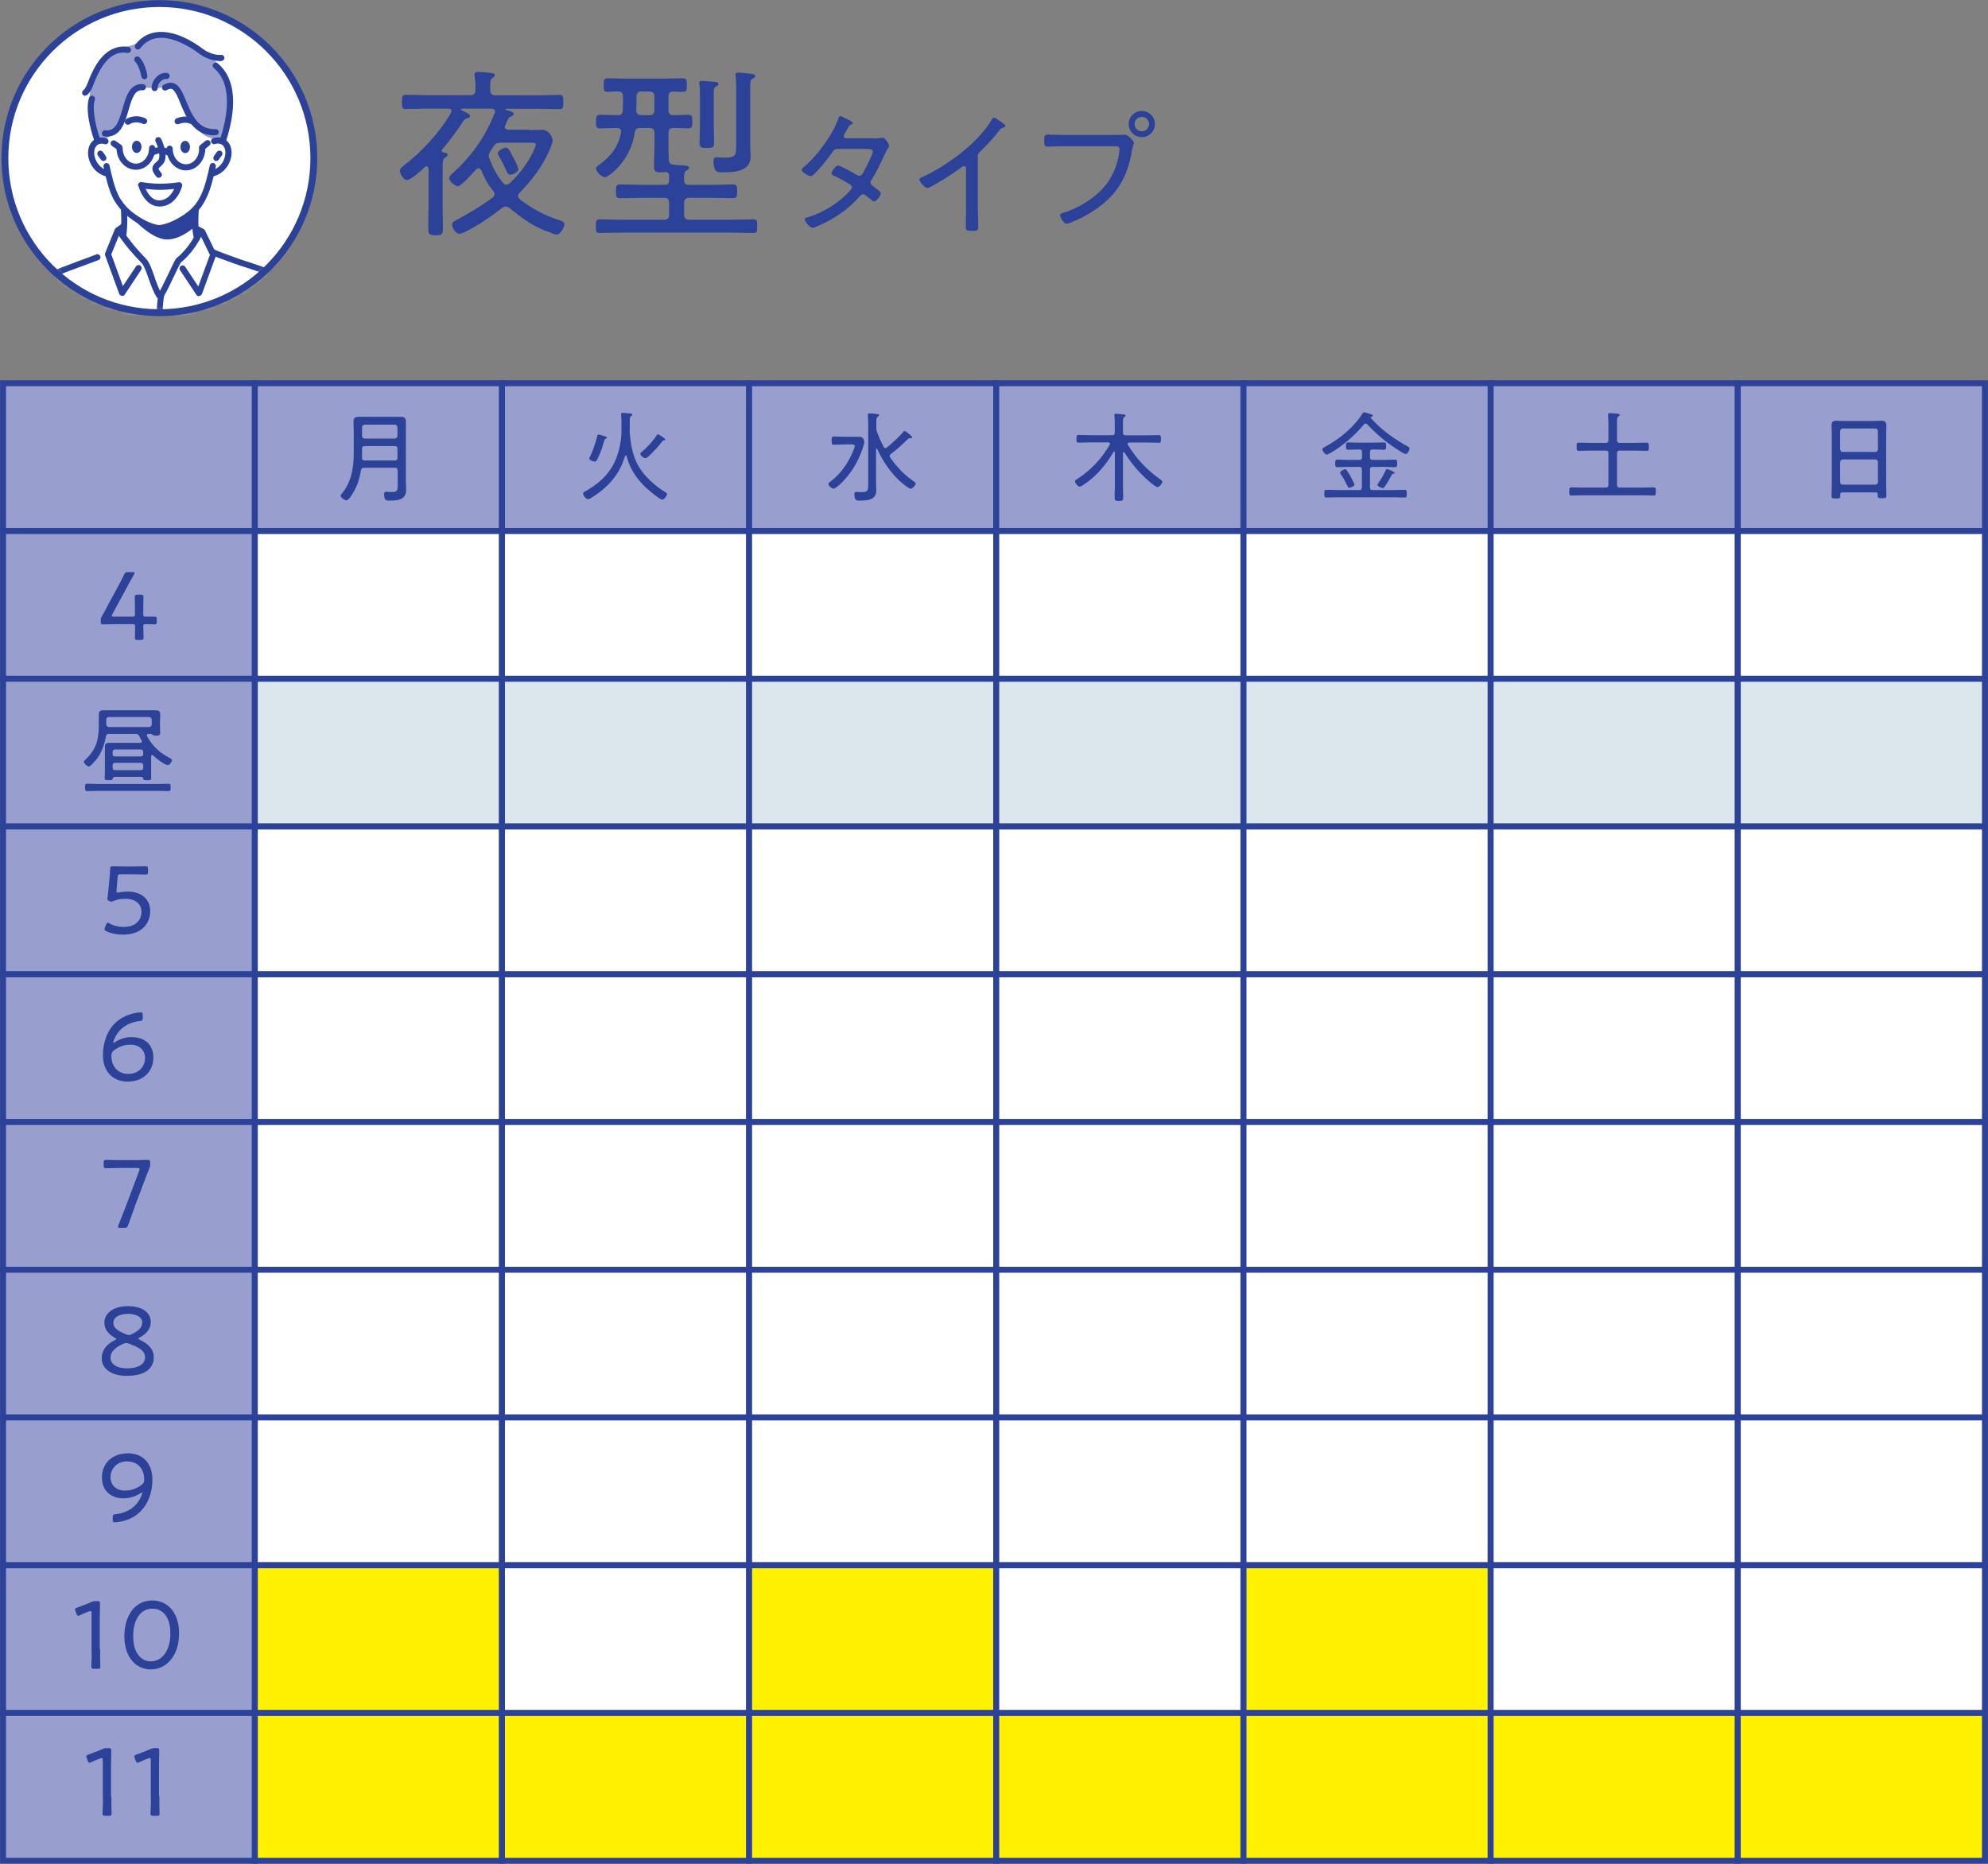 <svg width="368" height="345" viewBox="0 0 368 345" fill="none" xmlns="http://www.w3.org/2000/svg">
<rect x="0" y="0" width="368" height="345" fill="#808080" stroke="none"/>
<g clip-path="url(#clip0_13762_20119)">
<path d="M47.175 70.941H0.566V98.283H47.175V70.941Z" fill="#989FCF" stroke="#2C4198" stroke-width="1.095" stroke-miterlimit="10"/>
<path d="M92.923 70.941H47.175V98.283H92.923V70.941Z" fill="#989FCF" stroke="#2C4198" stroke-width="1.095" stroke-miterlimit="10"/>
<path d="M138.671 70.941H92.923V98.283H138.671V70.941Z" fill="#989FCF" stroke="#2C4198" stroke-width="1.095" stroke-miterlimit="10"/>
<path d="M184.419 70.941H138.671V98.283H184.419V70.941Z" fill="#989FCF" stroke="#2C4198" stroke-width="1.095" stroke-miterlimit="10"/>
<path d="M230.167 70.941H184.419V98.283H230.167V70.941Z" fill="#989FCF" stroke="#2C4198" stroke-width="1.095" stroke-miterlimit="10"/>
<path d="M47.175 98.306H0.566V125.649H47.175V98.306Z" fill="#989FCF" stroke="#2C4198" stroke-width="1.095" stroke-miterlimit="10"/>
<path d="M92.923 98.306H47.175V125.649H92.923V98.306Z" fill="white" stroke="#2C4198" stroke-width="1.095" stroke-miterlimit="10"/>
<path d="M138.671 98.306H92.923V125.649H138.671V98.306Z" fill="white" stroke="#2C4198" stroke-width="1.095" stroke-miterlimit="10"/>
<path d="M184.419 98.306H138.671V125.649H184.419V98.306Z" fill="white" stroke="#2C4198" stroke-width="1.095" stroke-miterlimit="10"/>
<path d="M230.167 98.306H184.419V125.649H230.167V98.306Z" fill="white" stroke="#2C4198" stroke-width="1.095" stroke-miterlimit="10"/>
<path d="M47.175 125.648H0.566V152.991H47.175V125.648Z" fill="#989FCF" stroke="#2C4198" stroke-width="1.095" stroke-miterlimit="10"/>
<path d="M92.923 125.648H47.175V152.991H92.923V125.648Z" fill="#DBE7ED" stroke="#2C4198" stroke-width="1.095" stroke-miterlimit="10"/>
<path d="M138.671 125.648H92.923V152.991H138.671V125.648Z" fill="#DBE7ED" stroke="#2C4198" stroke-width="1.095" stroke-miterlimit="10"/>
<path d="M184.419 125.648H138.671V152.991H184.419V125.648Z" fill="#DBE7ED" stroke="#2C4198" stroke-width="1.095" stroke-miterlimit="10"/>
<path d="M230.167 125.648H184.419V152.991H230.167V125.648Z" fill="#DBE7ED" stroke="#2C4198" stroke-width="1.095" stroke-miterlimit="10"/>
<path d="M47.175 152.991H0.566V180.333H47.175V152.991Z" fill="#989FCF" stroke="#2C4198" stroke-width="1.095" stroke-miterlimit="10"/>
<path d="M92.923 152.991H47.175V180.333H92.923V152.991Z" fill="white" stroke="#2C4198" stroke-width="1.095" stroke-miterlimit="10"/>
<path d="M138.671 152.991H92.923V180.333H138.671V152.991Z" fill="white" stroke="#2C4198" stroke-width="1.095" stroke-miterlimit="10"/>
<path d="M184.419 152.991H138.671V180.333H184.419V152.991Z" fill="white" stroke="#2C4198" stroke-width="1.095" stroke-miterlimit="10"/>
<path d="M230.167 152.991H184.419V180.333H230.167V152.991Z" fill="white" stroke="#2C4198" stroke-width="1.095" stroke-miterlimit="10"/>
<path d="M47.175 180.356H0.566V207.698H47.175V180.356Z" fill="#989FCF" stroke="#2C4198" stroke-width="1.095" stroke-miterlimit="10"/>
<path d="M92.923 180.356H47.175V207.698H92.923V180.356Z" fill="white" stroke="#2C4198" stroke-width="1.095" stroke-miterlimit="10"/>
<path d="M138.671 180.356H92.923V207.698H138.671V180.356Z" fill="white" stroke="#2C4198" stroke-width="1.095" stroke-miterlimit="10"/>
<path d="M184.419 180.356H138.671V207.698H184.419V180.356Z" fill="white" stroke="#2C4198" stroke-width="1.095" stroke-miterlimit="10"/>
<path d="M230.167 180.356H184.419V207.698H230.167V180.356Z" fill="white" stroke="#2C4198" stroke-width="1.095" stroke-miterlimit="10"/>
<path d="M47.175 207.699H0.566V235.041H47.175V207.699Z" fill="#989FCF" stroke="#2C4198" stroke-width="1.095" stroke-miterlimit="10"/>
<path d="M92.923 207.699H47.175V235.041H92.923V207.699Z" fill="white" stroke="#2C4198" stroke-width="1.095" stroke-miterlimit="10"/>
<path d="M138.671 207.699H92.923V235.041H138.671V207.699Z" fill="white" stroke="#2C4198" stroke-width="1.095" stroke-miterlimit="10"/>
<path d="M184.419 207.699H138.671V235.041H184.419V207.699Z" fill="white" stroke="#2C4198" stroke-width="1.095" stroke-miterlimit="10"/>
<path d="M230.167 207.699H184.419V235.041H230.167V207.699Z" fill="white" stroke="#2C4198" stroke-width="1.095" stroke-miterlimit="10"/>
<path d="M47.175 235.041H0.566V262.383H47.175V235.041Z" fill="#989FCF" stroke="#2C4198" stroke-width="1.095" stroke-miterlimit="10"/>
<path d="M92.923 235.041H47.175V262.383H92.923V235.041Z" fill="white" stroke="#2C4198" stroke-width="1.095" stroke-miterlimit="10"/>
<path d="M138.671 235.041H92.923V262.383H138.671V235.041Z" fill="white" stroke="#2C4198" stroke-width="1.095" stroke-miterlimit="10"/>
<path d="M184.419 235.041H138.671V262.383H184.419V235.041Z" fill="white" stroke="#2C4198" stroke-width="1.095" stroke-miterlimit="10"/>
<path d="M230.167 235.041H184.419V262.383H230.167V235.041Z" fill="white" stroke="#2C4198" stroke-width="1.095" stroke-miterlimit="10"/>
<path d="M47.175 262.383H0.566V289.726H47.175V262.383Z" fill="#989FCF" stroke="#2C4198" stroke-width="1.095" stroke-miterlimit="10"/>
<path d="M92.923 262.383H47.175V289.726H92.923V262.383Z" fill="white" stroke="#2C4198" stroke-width="1.095" stroke-miterlimit="10"/>
<path d="M138.671 262.383H92.923V289.726H138.671V262.383Z" fill="white" stroke="#2C4198" stroke-width="1.095" stroke-miterlimit="10"/>
<path d="M184.419 262.383H138.671V289.726H184.419V262.383Z" fill="white" stroke="#2C4198" stroke-width="1.095" stroke-miterlimit="10"/>
<path d="M230.167 262.383H184.419V289.726H230.167V262.383Z" fill="white" stroke="#2C4198" stroke-width="1.095" stroke-miterlimit="10"/>
<path d="M275.938 70.941H230.19V98.283H275.938V70.941Z" fill="#989FCF" stroke="#2C4198" stroke-width="1.095" stroke-miterlimit="10"/>
<path d="M321.685 70.941H275.938V98.283H321.685V70.941Z" fill="#989FCF" stroke="#2C4198" stroke-width="1.095" stroke-miterlimit="10"/>
<path d="M367.433 70.941H321.685V98.283H367.433V70.941Z" fill="#989FCF" stroke="#2C4198" stroke-width="1.095" stroke-miterlimit="10"/>
<path d="M275.938 98.306H230.19V125.649H275.938V98.306Z" fill="white" stroke="#2C4198" stroke-width="1.095" stroke-miterlimit="10"/>
<path d="M321.685 98.306H275.938V125.649H321.685V98.306Z" fill="white" stroke="#2C4198" stroke-width="1.095" stroke-miterlimit="10"/>
<path d="M367.433 98.306H321.685V125.649H367.433V98.306Z" fill="white" stroke="#2C4198" stroke-width="1.095" stroke-miterlimit="10"/>
<path d="M275.938 125.648H230.19V152.991H275.938V125.648Z" fill="#DBE7ED" stroke="#2C4198" stroke-width="1.095" stroke-miterlimit="10"/>
<path d="M321.685 125.648H275.938V152.991H321.685V125.648Z" fill="#DBE7ED" stroke="#2C4198" stroke-width="1.095" stroke-miterlimit="10"/>
<path d="M367.433 125.648H321.685V152.991H367.433V125.648Z" fill="#DBE7ED" stroke="#2C4198" stroke-width="1.095" stroke-miterlimit="10"/>
<path d="M275.938 152.991H230.19V180.333H275.938V152.991Z" fill="white" stroke="#2C4198" stroke-width="1.095" stroke-miterlimit="10"/>
<path d="M321.685 152.991H275.938V180.333H321.685V152.991Z" fill="white" stroke="#2C4198" stroke-width="1.095" stroke-miterlimit="10"/>
<path d="M367.433 152.991H321.685V180.333H367.433V152.991Z" fill="white" stroke="#2C4198" stroke-width="1.095" stroke-miterlimit="10"/>
<path d="M275.938 180.356H230.19V207.698H275.938V180.356Z" fill="white" stroke="#2C4198" stroke-width="1.095" stroke-miterlimit="10"/>
<path d="M321.685 180.356H275.938V207.698H321.685V180.356Z" fill="white" stroke="#2C4198" stroke-width="1.095" stroke-miterlimit="10"/>
<path d="M367.433 180.356H321.685V207.698H367.433V180.356Z" fill="white" stroke="#2C4198" stroke-width="1.095" stroke-miterlimit="10"/>
<path d="M275.938 207.699H230.19V235.041H275.938V207.699Z" fill="white" stroke="#2C4198" stroke-width="1.095" stroke-miterlimit="10"/>
<path d="M321.685 207.699H275.938V235.041H321.685V207.699Z" fill="white" stroke="#2C4198" stroke-width="1.095" stroke-miterlimit="10"/>
<path d="M367.433 207.699H321.685V235.041H367.433V207.699Z" fill="white" stroke="#2C4198" stroke-width="1.095" stroke-miterlimit="10"/>
<path d="M275.938 235.041H230.19V262.383H275.938V235.041Z" fill="white" stroke="#2C4198" stroke-width="1.095" stroke-miterlimit="10"/>
<path d="M321.685 235.041H275.938V262.383H321.685V235.041Z" fill="white" stroke="#2C4198" stroke-width="1.095" stroke-miterlimit="10"/>
<path d="M367.433 235.041H321.685V262.383H367.433V235.041Z" fill="white" stroke="#2C4198" stroke-width="1.095" stroke-miterlimit="10"/>
<path d="M275.938 262.383H230.19V289.726H275.938V262.383Z" fill="white" stroke="#2C4198" stroke-width="1.095" stroke-miterlimit="10"/>
<path d="M321.685 262.383H275.938V289.726H321.685V262.383Z" fill="white" stroke="#2C4198" stroke-width="1.095" stroke-miterlimit="10"/>
<path d="M367.433 262.383H321.685V289.726H367.433V262.383Z" fill="white" stroke="#2C4198" stroke-width="1.095" stroke-miterlimit="10"/>
<path d="M47.175 289.749H0.566V317.091H47.175V289.749Z" fill="#989FCF" stroke="#2C4198" stroke-width="1.095" stroke-miterlimit="10"/>
<path d="M92.923 289.749H47.175V317.091H92.923V289.749Z" fill="#FFF100" stroke="#2C4198" stroke-width="1.095" stroke-miterlimit="10"/>
<path d="M138.671 289.749H92.923V317.091H138.671V289.749Z" fill="white" stroke="#2C4198" stroke-width="1.095" stroke-miterlimit="10"/>
<path d="M184.419 289.749H138.671V317.091H184.419V289.749Z" fill="#FFF100" stroke="#2C4198" stroke-width="1.095" stroke-miterlimit="10"/>
<path d="M230.167 289.749H184.419V317.091H230.167V289.749Z" fill="white" stroke="#2C4198" stroke-width="1.095" stroke-miterlimit="10"/>
<path d="M275.938 289.749H230.19V317.091H275.938V289.749Z" fill="#FFF100" stroke="#2C4198" stroke-width="1.095" stroke-miterlimit="10"/>
<path d="M321.685 289.749H275.938V317.091H321.685V289.749Z" fill="white" stroke="#2C4198" stroke-width="1.095" stroke-miterlimit="10"/>
<path d="M367.433 289.749H321.685V317.091H367.433V289.749Z" fill="white" stroke="#2C4198" stroke-width="1.095" stroke-miterlimit="10"/>
<path d="M47.175 317.091H0.566V344.434H47.175V317.091Z" fill="#989FCF" stroke="#2C4198" stroke-width="1.095" stroke-miterlimit="10"/>
<path d="M92.923 317.091H47.175V344.434H92.923V317.091Z" fill="#FFF100" stroke="#2C4198" stroke-width="1.095" stroke-miterlimit="10"/>
<path d="M138.671 317.091H92.923V344.434H138.671V317.091Z" fill="#FFF100" stroke="#2C4198" stroke-width="1.095" stroke-miterlimit="10"/>
<path d="M184.419 317.091H138.671V344.434H184.419V317.091Z" fill="#FFF100" stroke="#2C4198" stroke-width="1.095" stroke-miterlimit="10"/>
<path d="M230.167 317.091H184.419V344.434H230.167V317.091Z" fill="#FFF100" stroke="#2C4198" stroke-width="1.095" stroke-miterlimit="10"/>
<path d="M275.938 317.091H230.19V344.434H275.938V317.091Z" fill="#FFF100" stroke="#2C4198" stroke-width="1.095" stroke-miterlimit="10"/>
<path d="M321.685 317.091H275.938V344.434H321.685V317.091Z" fill="#FFF100" stroke="#2C4198" stroke-width="1.095" stroke-miterlimit="10"/>
<path d="M367.433 317.091H321.685V344.434H367.433V317.091Z" fill="#FFF100" stroke="#2C4198" stroke-width="1.095" stroke-miterlimit="10"/>
<path d="M26.533 116.035C26.533 116.851 26.578 117.781 26.578 118.008C26.578 118.393 26.465 118.461 26.035 118.461H25.514C25.083 118.461 24.97 118.393 24.97 118.008C24.97 117.781 25.015 116.851 25.015 116.035C25.015 115.627 24.947 115.536 24.517 115.536H21.616C20.665 115.536 19.328 115.582 19.101 115.582C18.716 115.582 18.648 115.468 18.648 115.038V114.924C18.648 114.471 18.693 114.335 18.942 113.927C19.328 113.269 19.69 112.589 20.03 111.909L21.775 108.69C22.183 107.964 22.568 107.193 22.953 106.4C23.157 105.969 23.27 105.901 23.746 105.901H24.517C24.811 105.901 24.924 105.946 24.924 106.06C24.924 106.128 24.879 106.218 24.788 106.377C24.245 107.307 23.791 108.145 23.338 109.007L20.8 113.677C20.733 113.813 20.687 113.904 20.687 113.995C20.687 114.131 20.823 114.153 21.095 114.153H24.494C24.902 114.153 24.992 114.085 24.992 113.655C24.992 112.34 24.947 110.775 24.947 110.526C24.947 110.141 25.06 110.073 25.491 110.073H26.012C26.442 110.073 26.556 110.141 26.556 110.526C26.556 110.753 26.511 112.317 26.511 113.655C26.511 114.063 26.578 114.153 27.009 114.153C27.598 114.153 28.323 114.153 28.573 114.153C28.958 114.153 29.026 114.267 29.026 114.698V115.038C29.026 115.468 28.958 115.582 28.573 115.582C28.346 115.582 27.598 115.536 27.009 115.536C26.601 115.536 26.511 115.605 26.511 116.035H26.533Z" fill="#2C4198"/>
<path d="M27.485 135.851C27.326 135.851 27.167 135.919 27.167 136.123C27.167 136.168 27.167 136.236 27.213 136.282C28.255 138.095 29.433 139.274 31.314 140.249C31.45 140.317 31.835 140.499 31.835 140.68C31.835 140.997 31.382 141.632 31.065 141.632C30.929 141.632 30.725 141.541 30.589 141.473C29.728 141.02 29.025 140.476 28.323 139.818C28.278 139.773 28.232 139.75 28.164 139.75C28.028 139.75 27.983 139.864 27.983 139.977V142.902C27.983 143.287 27.983 143.65 27.983 144.035C27.983 144.421 27.802 144.421 27.281 144.421C26.692 144.421 26.578 144.421 26.51 144.149C26.465 143.922 26.374 143.809 26.148 143.809H21.231C20.982 143.809 20.913 143.945 20.846 144.171C20.8 144.375 20.71 144.421 20.12 144.421C19.531 144.421 19.373 144.375 19.373 144.013C19.373 143.718 19.418 143.219 19.418 142.902V139.252C19.418 138.912 19.418 138.571 19.418 138.209C19.418 137.665 19.667 137.506 20.188 137.506C20.596 137.506 20.982 137.506 21.367 137.506H25.966C26.125 137.506 26.261 137.438 26.261 137.256C26.261 137.188 26.261 137.143 26.216 137.098C26.057 136.803 25.921 136.554 25.785 136.259C25.604 135.941 25.468 135.851 25.105 135.851H20.166C19.803 135.851 19.667 135.987 19.599 136.327C19.35 137.846 18.716 139.546 17.741 140.703C17.537 140.929 16.744 141.882 16.472 141.882C16.133 141.882 15.521 141.292 15.521 140.997C15.521 140.861 15.747 140.68 15.906 140.521C17.719 138.821 18.285 136.939 18.285 134.513V133.652C18.285 133.198 18.285 132.745 18.285 132.291C18.285 131.588 18.625 131.475 19.259 131.475C19.713 131.475 20.188 131.475 20.664 131.475H27.258C27.734 131.475 28.187 131.475 28.663 131.475C29.275 131.475 29.66 131.566 29.66 132.291C29.66 132.722 29.614 133.175 29.614 133.606V134.422C29.614 134.831 29.66 135.216 29.66 135.601C29.66 136.123 29.388 136.168 28.889 136.168C28.663 136.168 28.482 136.168 28.278 136.032C28.21 135.964 28.074 135.873 27.96 135.851H27.552H27.485ZM18.285 146.393C17.56 146.393 16.858 146.439 16.133 146.439C15.77 146.439 15.747 146.257 15.747 145.758C15.747 145.26 15.747 145.078 16.133 145.078C16.858 145.078 17.56 145.124 18.285 145.124H29.048C29.773 145.124 30.476 145.078 31.201 145.078C31.586 145.078 31.586 145.282 31.586 145.758C31.586 146.235 31.586 146.439 31.201 146.439C30.476 146.439 29.773 146.393 29.048 146.393H18.285ZM28.096 133.221C28.051 132.903 27.915 132.767 27.598 132.722H20.166C19.849 132.722 19.69 132.881 19.667 133.221V134.082C19.713 134.4 19.849 134.536 20.166 134.581H27.598C27.915 134.536 28.051 134.4 28.096 134.082V133.221ZM26.08 140.022C26.352 140.022 26.51 139.841 26.51 139.592V139.184C26.51 138.912 26.352 138.73 26.08 138.73H21.276C21.004 138.73 20.846 138.912 20.846 139.184V139.592C20.846 139.841 21.004 140.022 21.276 140.022H26.08ZM21.276 141.201C21.004 141.201 20.846 141.383 20.846 141.655V142.131C20.846 142.38 21.004 142.562 21.276 142.562H26.08C26.352 142.562 26.51 142.38 26.51 142.131V141.655C26.51 141.383 26.352 141.201 26.08 141.201H21.276Z" fill="#2C4198"/>
<path d="M23.61 165.03C25.921 165.03 27.802 166.231 27.802 168.657C27.802 170.698 26.488 173.01 22.726 173.01C21.639 173.01 20.551 172.783 19.735 172.398C19.463 172.262 19.35 172.171 19.35 171.99C19.35 171.899 19.35 171.786 19.441 171.627L19.622 171.196C19.735 170.924 19.803 170.788 19.939 170.788C19.985 170.788 20.098 170.834 20.302 170.947C20.982 171.355 21.91 171.582 22.84 171.582C25.219 171.582 26.193 170.221 26.193 168.77C26.193 167.319 25.037 166.367 23.202 166.367C22.386 166.367 21.639 166.503 21.049 166.775C20.868 166.843 20.778 166.889 20.642 166.889C20.551 166.889 20.438 166.889 20.256 166.798C19.962 166.685 19.894 166.639 19.894 166.458C19.894 166.39 19.894 166.322 19.894 166.231C19.962 165.664 20.03 165.143 20.075 164.599L20.279 162.468C20.324 161.787 20.347 161.402 20.392 160.881C20.392 160.45 20.483 160.336 20.868 160.336C21.095 160.336 22.477 160.382 23.361 160.382H24.312C25.196 160.382 26.692 160.336 26.941 160.336C27.326 160.336 27.394 160.45 27.394 160.881V161.357C27.394 161.765 27.326 161.878 26.986 161.878C26.623 161.878 25.196 161.833 24.312 161.833H22.364C21.888 161.833 21.82 161.901 21.775 162.377L21.571 164.78V164.939C21.571 165.166 21.616 165.234 21.775 165.234C21.843 165.234 21.933 165.234 22.047 165.188C22.5 165.098 23.044 165.052 23.61 165.052V165.03Z" fill="#2C4198"/>
<path d="M24.448 191.986C26.533 191.986 28.391 193.143 28.391 195.773C28.391 198.403 26.397 200.216 23.655 200.216C20.914 200.216 19.056 198.357 19.056 195.342C19.056 193.007 19.826 190.694 21.526 189.175C22.84 187.974 24.879 187.407 26.035 187.407C26.352 187.407 26.42 187.52 26.42 187.906V188.382C26.42 188.88 26.352 188.948 25.853 188.994C24.018 189.22 22.568 190.037 21.661 191.397C21.344 191.873 20.959 192.689 20.959 192.961C20.959 193.007 20.959 193.052 21.004 193.052C21.05 193.052 21.14 193.007 21.276 192.916C22.137 192.327 23.293 191.964 24.448 191.964V191.986ZM21.072 194.435C20.71 194.73 20.619 195.002 20.619 195.478C20.619 197.518 21.933 198.788 23.746 198.788C25.695 198.788 26.85 197.405 26.85 195.863C26.85 194.435 25.853 193.369 24.109 193.369C23.066 193.369 21.911 193.755 21.095 194.435H21.072Z" fill="#2C4198"/>
<path d="M24.947 223.41C24.539 224.498 24.154 225.541 23.724 226.765C23.565 227.219 23.474 227.287 22.976 227.287H22.273C21.956 227.287 21.843 227.241 21.843 227.083C21.843 227.015 21.888 226.924 21.934 226.765C22.432 225.518 22.84 224.476 23.248 223.41L25.763 216.722C25.808 216.586 25.831 216.495 25.831 216.404C25.831 216.246 25.695 216.2 25.423 216.2H22.296C21.412 216.2 19.962 216.246 19.6 216.246C19.282 216.246 19.192 216.132 19.192 215.724V215.248C19.192 214.817 19.26 214.704 19.645 214.704C19.872 214.704 21.412 214.749 22.296 214.749H24.721C25.604 214.749 27.122 214.704 27.349 214.704C27.734 214.704 27.802 214.817 27.802 215.248V215.407C27.802 215.815 27.757 216.042 27.576 216.427C27.258 217.198 26.964 218.014 26.669 218.785L24.924 223.387L24.947 223.41Z" fill="#2C4198"/>
<path d="M25.604 247.782C25.604 247.782 25.694 247.918 25.876 248.009C27.303 248.689 28.459 249.596 28.459 251.251C28.459 253.178 27.031 254.675 23.474 254.675C20.732 254.675 18.829 253.473 18.829 251.41C18.829 249.936 19.735 248.802 21.253 248.077C21.435 247.986 21.525 247.918 21.525 247.85C21.525 247.782 21.457 247.714 21.253 247.624C20.166 247.011 19.327 246.173 19.327 244.812C19.327 243.157 20.868 241.774 23.723 241.774C26.374 241.774 27.915 243.021 27.915 244.676C27.915 245.968 27.099 246.921 25.853 247.578C25.672 247.669 25.581 247.737 25.581 247.805L25.604 247.782ZM23.361 248.598C23.225 248.598 23.043 248.644 22.862 248.734C21.457 249.324 20.46 250.14 20.46 251.319C20.46 252.611 21.774 253.292 23.542 253.292C25.536 253.292 26.85 252.543 26.85 251.251C26.85 249.959 25.627 249.392 23.859 248.712C23.655 248.644 23.519 248.598 23.361 248.598ZM23.701 243.203C22.114 243.203 20.981 243.837 20.981 244.835C20.981 245.9 22.024 246.467 23.338 246.989C23.542 247.057 23.678 247.125 23.836 247.125C23.995 247.125 24.154 247.079 24.335 246.989C25.513 246.445 26.329 245.787 26.329 244.79C26.329 243.792 25.241 243.203 23.701 243.203Z" fill="#2C4198"/>
<path d="M23.61 269.003C26.42 269.003 28.21 270.863 28.21 273.855C28.21 276.599 27.167 279.274 24.765 280.748C23.678 281.428 22.092 281.79 21.253 281.79C20.936 281.79 20.868 281.677 20.868 281.292V280.906C20.868 280.407 20.936 280.339 21.435 280.294C23.157 280.09 24.562 279.342 25.468 278.14C25.898 277.573 26.329 276.644 26.329 276.349C26.329 276.304 26.329 276.258 26.284 276.258C26.238 276.258 26.148 276.304 26.012 276.394C25.151 276.984 23.995 277.347 22.84 277.347C20.755 277.347 18.874 276.168 18.874 273.47C18.874 270.772 20.891 269.026 23.61 269.026V269.003ZM23.587 270.5C21.616 270.5 20.46 271.883 20.46 273.447C20.46 274.875 21.457 275.918 23.179 275.918C24.222 275.918 25.355 275.533 26.193 274.875C26.646 274.513 26.692 274.263 26.692 273.833C26.692 271.792 25.4 270.522 23.587 270.522V270.5Z" fill="#2C4198"/>
<path d="M18.534 305.279C18.534 305.8 18.534 306.526 18.534 307.138C18.534 307.727 18.58 308.339 18.58 308.453C18.58 308.838 18.466 308.906 18.036 308.906H17.447C17.016 308.906 16.903 308.838 16.903 308.453C16.903 308.317 16.903 307.795 16.948 307.161C16.994 306.526 16.948 305.8 16.948 305.279V298.659C16.948 298.341 16.903 298.228 16.744 298.228C16.676 298.228 16.563 298.228 16.427 298.296C15.838 298.523 15.294 298.749 14.841 298.976C14.682 299.044 14.569 299.089 14.479 299.089C14.32 299.089 14.252 298.953 14.139 298.681L13.98 298.25C13.935 298.114 13.889 298.001 13.889 297.91C13.889 297.752 14.025 297.661 14.297 297.57C15.068 297.298 16.065 296.913 16.79 296.595C17.198 296.414 17.379 296.369 17.832 296.369H17.968C18.444 296.369 18.512 296.459 18.512 296.935C18.512 297.548 18.466 299.203 18.466 299.996V305.301L18.534 305.279Z" fill="#2C4198"/>
<path d="M33.149 302.331C33.149 306.548 30.77 309.019 27.938 309.019C25.241 309.019 23.021 306.866 23.021 302.83C23.021 299.203 24.879 296.255 28.21 296.255C30.861 296.255 33.149 298.296 33.149 302.354V302.331ZM24.652 302.853C24.652 305.891 26.035 307.523 27.938 307.523C29.977 307.523 31.541 305.551 31.541 302.377C31.541 299.202 30.068 297.774 28.21 297.774C25.808 297.774 24.652 300.109 24.652 302.853Z" fill="#2C4198"/>
<path d="M20.619 332.485C20.619 333.006 20.619 333.732 20.619 334.344C20.619 334.934 20.664 335.546 20.664 335.659C20.664 336.045 20.551 336.113 20.12 336.113H19.531C19.101 336.113 18.988 336.045 18.988 335.659C18.988 335.523 18.988 335.002 19.033 334.367C19.078 333.732 19.033 333.006 19.033 332.485V325.865C19.033 325.547 18.988 325.434 18.829 325.434C18.761 325.434 18.648 325.434 18.512 325.502C17.922 325.729 17.379 325.955 16.925 326.182C16.767 326.25 16.654 326.296 16.563 326.296C16.404 326.296 16.336 326.16 16.223 325.888L16.064 325.457C16.019 325.321 15.974 325.207 15.974 325.117C15.974 324.958 16.11 324.867 16.382 324.777C17.152 324.505 18.149 324.119 18.874 323.802C19.282 323.62 19.463 323.575 19.916 323.575H20.052C20.528 323.575 20.596 323.666 20.596 324.142C20.596 324.754 20.551 326.409 20.551 327.202V332.508L20.619 332.485Z" fill="#2C4198"/>
<path d="M29.502 332.485C29.502 333.006 29.502 333.732 29.502 334.344C29.502 334.934 29.547 335.546 29.547 335.659C29.547 336.045 29.433 336.113 29.003 336.113H28.414C27.983 336.113 27.87 336.045 27.87 335.659C27.87 335.523 27.87 335.002 27.915 334.367C27.961 333.732 27.915 333.006 27.915 332.485V325.865C27.915 325.547 27.87 325.434 27.711 325.434C27.643 325.434 27.53 325.434 27.394 325.502C26.805 325.729 26.261 325.955 25.808 326.182C25.649 326.25 25.536 326.296 25.446 326.296C25.287 326.296 25.219 326.16 25.106 325.888L24.947 325.457C24.902 325.321 24.856 325.207 24.856 325.117C24.856 324.958 24.992 324.867 25.264 324.777C26.035 324.505 27.032 324.119 27.757 323.802C28.165 323.62 28.346 323.575 28.799 323.575H28.935C29.411 323.575 29.479 323.666 29.479 324.142C29.479 324.754 29.433 326.409 29.433 327.202V332.508L29.502 332.485Z" fill="#2C4198"/>
<path d="M73.595 87.083C73.595 86.721 73.459 86.585 73.097 86.585H67.387C67.047 86.585 66.888 86.698 66.82 87.061C66.549 88.648 66.118 90.053 65.234 91.436C65.03 91.754 64.509 92.615 64.101 92.615C63.784 92.615 63.059 92.094 63.059 91.754C63.059 91.618 63.127 91.55 63.218 91.436C65.053 89.328 65.484 86.517 65.484 83.819V79.692C65.484 79.148 65.438 78.604 65.438 78.06C65.438 77.312 65.755 77.153 66.481 77.153C66.979 77.153 67.478 77.153 67.976 77.153H72.598C73.097 77.153 73.595 77.153 74.094 77.153C74.774 77.153 75.136 77.289 75.136 78.06C75.136 78.604 75.136 79.148 75.136 79.692V89.147C75.136 89.577 75.181 90.031 75.181 90.462C75.181 91.119 75.136 91.686 74.592 92.139C73.935 92.661 72.87 92.661 72.077 92.661C71.466 92.661 71.103 92.615 71.103 91.436C71.103 91.164 71.216 91.028 71.488 91.028C71.805 91.028 72.168 91.074 72.485 91.074C73.55 91.074 73.618 90.824 73.618 89.759V87.061L73.595 87.083ZM67.5 85.224H73.074C73.437 85.224 73.573 85.088 73.573 84.725V83.07C73.573 82.708 73.437 82.572 73.074 82.572H67.523C67.16 82.572 67.024 82.708 67.024 83.07V83.819C67.024 84.136 67.024 84.431 67.024 84.771C67.024 85.088 67.16 85.247 67.523 85.247L67.5 85.224ZM73.074 81.189C73.391 81.143 73.55 80.985 73.573 80.69V79.103C73.527 78.785 73.369 78.627 73.074 78.604H67.523C67.206 78.649 67.024 78.808 67.024 79.103V80.69C67.024 81.007 67.206 81.166 67.523 81.189H73.074Z" fill="#2C4198"/>
<path d="M116.556 79.624C116.556 79.76 116.556 79.896 116.556 80.032C116.782 82.322 117.077 84.43 118.278 86.426C119.343 88.217 121.36 90.031 123.15 91.096C123.285 91.187 123.467 91.277 123.467 91.481C123.467 91.754 122.946 92.479 122.606 92.479C122.085 92.479 119.864 90.552 119.388 90.099C117.734 88.511 116.556 86.607 115.967 84.385C115.967 84.34 115.921 84.272 115.853 84.272C115.785 84.272 115.74 84.317 115.717 84.385C114.902 87.151 113.361 89.26 111.095 91.028C110.755 91.277 109.237 92.411 108.875 92.411C108.489 92.411 107.946 91.731 107.946 91.368C107.946 91.141 108.104 91.073 108.444 90.892C110.483 89.713 112.228 88.307 113.406 86.244C114.449 84.408 115.038 81.914 115.038 79.828V78.536C115.038 77.946 115.038 77.311 114.97 76.881C114.97 76.835 114.97 76.745 114.97 76.677C114.97 76.473 115.106 76.427 115.287 76.427C115.514 76.427 116.443 76.495 116.714 76.541C116.85 76.541 117.032 76.586 117.032 76.767C117.032 76.903 116.941 76.926 116.805 77.039C116.579 77.175 116.579 77.516 116.579 78.218V79.601L116.556 79.624ZM112.16 81.188C111.979 81.234 111.933 81.302 111.752 81.891C111.458 82.934 111.072 84.068 110.529 85.088C110.438 85.269 110.302 85.451 110.075 85.451C109.826 85.451 109.078 85.179 109.078 84.861C109.078 84.748 109.124 84.635 109.214 84.544C109.713 83.569 110.279 81.846 110.551 80.758C110.597 80.576 110.597 80.44 110.823 80.44C110.982 80.44 111.571 80.644 111.775 80.69C112.024 80.78 112.341 80.848 112.341 81.007C112.341 81.098 112.251 81.166 112.16 81.188ZM122.946 81.506C122.787 81.506 122.719 81.506 122.583 81.71C121.858 82.662 120.906 83.705 120 84.521C119.864 84.657 119.66 84.816 119.456 84.816C119.162 84.816 118.527 84.317 118.527 84C118.527 83.841 118.663 83.728 118.799 83.637C119.66 82.957 120.929 81.574 121.518 80.644C121.586 80.531 121.654 80.395 121.813 80.395C121.971 80.395 123.15 81.166 123.15 81.347C123.15 81.483 123.036 81.528 122.923 81.528L122.946 81.506Z" fill="#2C4198"/>
<path d="M156.231 82.277C155.62 82.277 154.985 82.322 154.351 82.322C153.966 82.322 153.943 82.118 153.943 81.574C153.943 81.03 153.943 80.803 154.351 80.803C154.985 80.803 155.62 80.848 156.231 80.848H157.546C158.067 80.848 158.588 80.848 159.132 80.848C159.766 80.848 159.993 81.483 159.993 81.778C159.993 82.005 159.879 82.39 159.811 82.617C159.222 84.499 158.339 86.29 157.138 87.831C156.73 88.398 154.94 90.439 154.283 90.439C153.966 90.439 153.354 89.94 153.354 89.6C153.354 89.373 153.671 89.169 153.92 88.988C155.37 87.877 156.526 86.312 157.364 84.703C157.546 84.363 158.225 82.934 158.225 82.572C158.225 82.299 157.953 82.254 157.659 82.254H156.231V82.277ZM163.913 82.912C164.049 82.912 164.094 82.866 164.207 82.798C165.114 82.073 166.473 80.826 167.221 79.942C167.266 79.874 167.357 79.76 167.447 79.76C167.606 79.76 168.852 80.712 168.852 80.939C168.852 81.052 168.762 81.143 168.626 81.143C168.58 81.143 168.422 81.098 168.354 81.098C168.263 81.098 168.195 81.143 168.127 81.211C167.085 82.231 166.088 83.161 164.91 84.022C164.796 84.136 164.683 84.249 164.683 84.408C164.683 84.521 164.728 84.589 164.796 84.703C165.114 85.179 165.499 85.655 165.861 86.108C166.994 87.446 167.697 88.058 169.102 89.078C169.238 89.169 169.509 89.328 169.509 89.509C169.509 89.781 168.943 90.461 168.558 90.461C168.241 90.461 167.153 89.555 166.881 89.328C164.91 87.605 163.482 85.474 162.372 83.116C162.372 83.07 162.327 83.048 162.259 83.048C162.191 83.048 162.168 83.093 162.168 83.184V89.373C162.168 89.849 162.213 90.325 162.213 90.779C162.213 92.593 160.514 92.66 159.109 92.66C158.611 92.66 158.157 92.706 158.157 91.459C158.157 91.21 158.225 91.051 158.497 91.051C158.724 91.051 159.109 91.096 159.472 91.096C160.763 91.096 160.718 90.665 160.718 89.464V78.4C160.718 77.901 160.673 77.448 160.65 76.994C160.65 76.949 160.65 76.835 160.65 76.767C160.65 76.541 160.786 76.518 160.967 76.518C161.194 76.518 162.191 76.609 162.44 76.654C162.553 76.654 162.712 76.699 162.712 76.858C162.712 76.994 162.621 77.017 162.463 77.153C162.236 77.312 162.213 77.561 162.213 78.377V79.103C162.213 79.443 162.213 79.602 162.349 79.964C162.78 81.143 163.006 81.597 163.595 82.73C163.663 82.844 163.754 82.957 163.913 82.957V82.912Z" fill="#2C4198"/>
<path d="M206.398 83.705C206.398 83.705 206.353 83.569 206.285 83.569C206.24 83.569 206.194 83.569 206.149 83.637C204.744 86.018 202.909 88.217 200.575 89.736C200.394 89.872 200.054 90.076 199.85 90.076C199.555 90.076 198.989 89.418 198.989 89.124C198.989 88.897 199.238 88.761 199.397 88.67C201.912 87.061 203.951 84.884 205.424 82.299C205.424 82.254 205.469 82.209 205.469 82.141C205.469 81.96 205.333 81.914 205.152 81.891H201.798C201.096 81.891 200.394 81.937 199.669 81.937C199.283 81.937 199.261 81.778 199.261 81.234C199.261 80.69 199.261 80.508 199.669 80.508C200.371 80.508 201.073 80.554 201.798 80.554H205.854C206.217 80.554 206.353 80.418 206.353 80.055V78.355C206.353 77.879 206.353 77.402 206.285 77.017C206.285 76.972 206.285 76.881 206.285 76.836C206.285 76.632 206.421 76.586 206.602 76.586C206.829 76.586 207.735 76.677 208.007 76.722C208.143 76.722 208.347 76.768 208.347 76.949C208.347 77.085 208.211 77.13 208.098 77.221C207.894 77.357 207.871 77.652 207.871 78.309V80.078C207.871 80.44 208.007 80.576 208.369 80.576H212.38C213.082 80.576 213.785 80.531 214.51 80.531C214.873 80.531 214.895 80.69 214.895 81.234C214.895 81.823 214.895 81.96 214.51 81.96C213.785 81.96 213.082 81.914 212.38 81.914H209.049C208.891 81.914 208.732 81.982 208.732 82.163C208.732 82.209 208.732 82.277 208.777 82.322C210.273 84.839 212.38 87.061 214.782 88.738C214.94 88.874 215.167 88.988 215.167 89.215C215.167 89.464 214.623 90.167 214.261 90.167C213.853 90.167 212.199 88.67 211.836 88.308C210.431 86.97 209.185 85.428 208.143 83.751C208.098 83.705 208.075 83.683 208.007 83.683C207.894 83.683 207.871 83.773 207.871 83.841V89.487C207.871 90.348 207.916 91.21 207.916 92.071C207.916 92.661 207.78 92.729 207.123 92.729C206.534 92.729 206.33 92.683 206.33 92.139C206.33 91.278 206.376 90.371 206.376 89.509V83.728L206.398 83.705Z" fill="#2C4198"/>
<path d="M246.277 83.819C246.096 83.932 245.801 84.136 245.597 84.136C245.258 84.136 244.782 83.479 244.782 83.161C244.782 82.935 245.099 82.799 245.371 82.663C247.931 81.28 250.65 79.058 252.191 76.564C252.282 76.428 252.327 76.314 252.486 76.314C252.667 76.314 253.619 76.632 253.845 76.7C253.981 76.745 254.117 76.813 254.117 76.949C254.117 77.085 253.981 77.131 253.868 77.153C253.8 77.153 253.732 77.199 253.732 77.289C253.732 77.335 253.732 77.357 253.777 77.403C255.635 79.511 258.06 81.257 260.507 82.595C260.801 82.753 260.915 82.799 260.915 83.003C260.915 83.32 260.552 84.046 260.212 84.046C259.918 84.046 258.672 83.207 258.354 83.003C256.383 81.71 254.706 80.259 253.097 78.559C253.007 78.446 252.916 78.423 252.78 78.423C252.644 78.423 252.554 78.491 252.463 78.582C250.696 80.69 248.634 82.459 246.277 83.864V83.819ZM253.596 84.635C253.596 84.998 253.732 85.134 254.094 85.134H256.111C256.814 85.134 257.516 85.088 258.218 85.088C258.604 85.088 258.626 85.293 258.626 85.769C258.626 86.245 258.626 86.472 258.218 86.472C257.516 86.472 256.814 86.426 256.111 86.426H254.094C253.732 86.426 253.596 86.585 253.596 86.925V90.212C253.596 90.575 253.732 90.711 254.094 90.711H257.81C258.536 90.711 259.261 90.666 260.008 90.666C260.371 90.666 260.394 90.847 260.394 91.391C260.394 91.936 260.394 92.094 260.008 92.094C259.261 92.094 258.536 92.049 257.81 92.049H247.727C247.002 92.049 246.277 92.094 245.529 92.094C245.144 92.094 245.144 91.89 245.144 91.391C245.144 90.893 245.144 90.666 245.529 90.666C246.277 90.666 247.002 90.711 247.727 90.711H251.602C251.965 90.711 252.101 90.575 252.101 90.212V86.925C252.101 86.585 251.965 86.426 251.602 86.426H249.653C248.974 86.426 248.271 86.472 247.569 86.472C247.184 86.472 247.161 86.29 247.161 85.791C247.161 85.293 247.161 85.088 247.569 85.088C248.249 85.088 248.974 85.134 249.653 85.134H251.625C251.965 85.134 252.123 84.998 252.123 84.635V83.706C252.123 83.343 251.987 83.207 251.625 83.207H251.353C250.764 83.207 250.152 83.252 249.563 83.252C249.155 83.252 249.155 83.025 249.155 82.572C249.155 82.118 249.155 81.892 249.563 81.892C250.152 81.892 250.764 81.937 251.353 81.937H254.389C254.978 81.937 255.59 81.892 256.179 81.892C256.587 81.892 256.587 82.118 256.587 82.572C256.587 83.025 256.587 83.252 256.179 83.252C255.59 83.252 254.978 83.207 254.389 83.207H254.094C253.732 83.207 253.596 83.343 253.596 83.706V84.635ZM249.812 90.303C249.563 90.303 249.495 90.099 249.404 89.895C249.087 89.237 248.634 88.399 248.203 87.809C248.135 87.719 248.067 87.582 248.067 87.492C248.067 87.242 248.747 86.857 248.996 86.857C249.155 86.857 249.246 86.993 249.336 87.106C249.472 87.333 249.835 87.855 249.948 88.081C250.107 88.399 250.718 89.51 250.718 89.691C250.718 90.008 250.016 90.28 249.812 90.28V90.303ZM257.878 87.696C257.743 87.696 257.675 87.787 257.629 87.9C257.312 88.489 256.768 89.487 256.36 90.031C256.27 90.167 256.156 90.348 255.975 90.348C255.771 90.348 254.978 90.031 254.978 89.759C254.978 89.691 255.023 89.623 255.069 89.532C255.567 88.807 256.156 87.855 256.519 87.038C256.564 86.902 256.632 86.812 256.723 86.812C256.814 86.812 257.04 86.925 257.131 86.948C257.38 87.038 258.173 87.333 258.173 87.537C258.173 87.673 257.946 87.673 257.856 87.696H257.878Z" fill="#2C4198"/>
<path d="M297.735 83.909C297.735 83.546 297.599 83.41 297.237 83.41H294.314C293.634 83.41 292.932 83.456 292.252 83.456C291.867 83.456 291.844 83.32 291.844 82.707C291.844 82.095 291.844 81.937 292.252 81.937C292.932 81.937 293.634 81.982 294.314 81.982H297.237C297.599 81.982 297.735 81.846 297.735 81.483V78.241C297.735 77.81 297.69 77.357 297.667 76.926C297.667 76.881 297.667 76.79 297.667 76.722C297.667 76.518 297.803 76.473 297.984 76.473C298.188 76.473 299.299 76.563 299.525 76.586C299.661 76.586 299.82 76.654 299.82 76.813C299.82 76.949 299.684 77.017 299.548 77.108C299.321 77.243 299.321 77.584 299.321 78.241V81.483C299.321 81.823 299.48 81.982 299.82 81.982H302.743C303.423 81.982 304.125 81.937 304.805 81.937C305.213 81.937 305.213 82.118 305.213 82.707C305.213 83.297 305.213 83.456 304.805 83.456C304.125 83.456 303.423 83.41 302.743 83.41H299.82C299.48 83.41 299.321 83.546 299.321 83.909V89.758C299.321 90.099 299.48 90.257 299.82 90.257H303.966C304.669 90.257 305.371 90.212 306.096 90.212C306.504 90.212 306.504 90.393 306.504 90.983C306.504 91.572 306.504 91.731 306.096 91.731C305.394 91.731 304.691 91.686 303.966 91.686H293.022C292.32 91.686 291.617 91.731 290.892 91.731C290.484 91.731 290.484 91.549 290.484 90.983C290.484 90.416 290.484 90.212 290.892 90.212C291.595 90.212 292.297 90.257 293.022 90.257H297.237C297.599 90.257 297.735 90.099 297.735 89.758V83.909Z" fill="#2C4198"/>
<path d="M347.584 91.482C347.584 91.233 347.448 91.142 347.222 91.142H341.013C340.764 91.142 340.65 91.233 340.65 91.482V91.777C340.65 92.23 340.515 92.275 339.857 92.275C339.2 92.275 339.042 92.23 339.042 91.777C339.042 91.096 339.087 90.416 339.087 89.736V80.418C339.087 79.874 339.042 79.33 339.042 78.785C339.042 78.105 339.268 77.879 339.948 77.879C340.447 77.879 340.9 77.924 341.376 77.924H346.836C347.312 77.924 347.788 77.879 348.241 77.879C349.034 77.879 349.193 78.173 349.193 78.922C349.193 79.307 349.148 79.783 349.148 80.418V89.691C349.148 90.371 349.193 91.074 349.193 91.731C349.193 92.185 349.012 92.23 348.377 92.23C347.743 92.23 347.584 92.185 347.584 91.731V91.482ZM347.131 83.66C347.448 83.615 347.629 83.456 347.629 83.161V79.806C347.584 79.488 347.448 79.33 347.131 79.307H341.126C340.809 79.352 340.651 79.511 340.628 79.806V83.161C340.673 83.479 340.809 83.637 341.126 83.66H347.131ZM340.628 89.215C340.673 89.532 340.809 89.691 341.126 89.713H347.131C347.448 89.668 347.629 89.509 347.629 89.215V85.542C347.584 85.224 347.448 85.066 347.131 85.043H341.126C340.809 85.088 340.651 85.247 340.628 85.542V89.215Z" fill="#2C4198"/>
<path d="M97.885 24.078C98.678 24.078 99.494 24.033 100.287 24.033C101.76 24.033 102.304 25.552 102.304 26.005C102.304 26.413 101.919 27.297 101.76 27.706C100.4 30.834 98.542 33.237 96.186 35.686C96.027 35.845 95.891 36.026 95.891 36.253C95.891 36.548 96.05 36.684 96.231 36.888C98.27 38.497 100.672 39.812 103.165 40.629C103.867 40.855 104.479 41.014 104.479 41.513C104.479 42.012 103.731 43.417 103.074 43.417C102.78 43.417 102.258 43.259 101.986 43.077C98.973 42.125 96.73 40.493 94.305 38.497C94.101 38.339 93.897 38.225 93.625 38.225C93.399 38.225 93.195 38.339 92.991 38.452C91.065 39.949 88.98 41.422 86.805 42.556C86.375 42.782 85.536 43.259 85.06 43.259C84.29 43.259 83.678 42.102 83.678 41.535C83.678 41.059 84.29 40.833 84.834 40.538C87.145 39.268 89.048 38.157 91.156 36.593C91.359 36.412 91.541 36.208 91.541 35.935C91.541 35.709 91.45 35.527 91.314 35.369C90.181 33.94 89.773 33.147 89.071 31.492C88.935 31.288 88.844 31.152 88.573 31.152C88.369 31.152 88.255 31.242 88.119 31.378C87.598 31.945 85.4 34.462 84.766 34.462C84.199 34.462 83.157 33.555 83.157 32.965C83.157 32.625 83.542 32.285 83.769 32.081C87.258 28.975 89.864 25.28 91.564 20.927C91.609 20.836 91.631 20.745 91.631 20.655C91.631 20.247 91.292 20.11 90.952 20.11H85.514C85.514 20.11 85.287 20.133 85.287 20.269C85.287 20.337 85.355 20.383 85.423 20.405C85.559 20.473 85.695 20.541 85.853 20.609C86.465 20.881 87.009 21.153 87.009 21.493C87.009 21.811 86.533 21.901 86.329 21.947C86.057 22.038 85.944 22.151 85.808 22.355C84.924 23.783 82.999 26.368 81.866 27.637C81.798 27.728 81.775 27.796 81.775 27.91C81.775 28.114 81.933 28.182 82.115 28.227C82.387 28.272 82.862 28.295 82.862 28.658C82.862 28.884 82.681 28.975 82.387 29.179C81.911 29.474 81.933 29.95 81.933 32.172V38.656C81.933 39.812 82.001 41.014 82.001 42.17C82.001 43.327 81.866 43.553 80.687 43.553C79.554 43.553 79.26 43.463 79.26 42.238C79.26 41.014 79.328 39.858 79.328 38.656V31.242C79.282 31.016 79.237 30.789 78.943 30.789C78.807 30.789 78.739 30.857 78.648 30.925C78.036 31.469 76.133 33.306 75.34 33.306C74.547 33.306 74.026 32.013 74.026 31.628C74.026 31.197 74.411 30.925 74.705 30.676C77.968 28.227 81.503 24.395 83.497 20.859C83.542 20.723 83.565 20.655 83.565 20.541C83.565 20.201 83.338 20.11 83.044 20.11H79.079C77.764 20.11 76.427 20.178 75.113 20.178C74.433 20.178 74.411 19.884 74.411 18.863C74.411 17.843 74.456 17.549 75.159 17.549C76.473 17.549 77.81 17.616 79.101 17.616H87.054C87.712 17.616 88.006 17.345 88.006 16.664C88.051 15.757 88.006 15.077 87.87 14.125C87.847 14.012 87.847 13.898 87.847 13.785C87.847 13.354 88.119 13.309 88.55 13.309C88.844 13.309 90.408 13.445 90.793 13.49C91.065 13.536 91.609 13.558 91.609 13.921C91.609 14.148 91.427 14.238 91.156 14.442C90.725 14.737 90.725 15.236 90.748 16.687C90.748 17.367 91.042 17.639 91.699 17.639H99.607C100.922 17.639 102.258 17.571 103.573 17.571C104.252 17.571 104.275 17.889 104.275 18.886C104.275 19.884 104.252 20.201 103.573 20.201C102.258 20.201 100.922 20.133 99.607 20.133H93.807C93.58 20.133 93.512 20.156 93.512 20.224C93.512 20.269 93.671 20.36 93.716 20.36C94.713 20.655 95.076 20.745 95.076 21.108C95.076 21.38 94.6 21.584 94.396 21.652C94.169 21.743 94.101 21.924 93.852 22.468C93.761 22.695 93.444 23.33 93.444 23.489C93.444 23.874 93.761 23.965 94.056 24.01H97.931L97.885 24.078ZM98.973 27.456C99.041 27.275 99.2 26.935 99.2 26.753C99.2 26.436 98.769 26.413 98.044 26.413H92.719C92.017 26.413 91.722 26.549 91.314 27.161C91.156 27.433 90.974 27.683 90.816 27.955C90.612 28.227 90.476 28.476 90.476 28.839C90.476 29.066 90.544 29.225 90.612 29.406C91.314 31.197 91.903 32.331 93.104 33.85C93.308 34.054 93.444 34.19 93.761 34.19C94.033 34.19 94.169 34.054 94.373 33.918C96.39 31.945 97.84 30.018 98.996 27.456H98.973ZM95.234 29.565C95.438 29.905 95.937 30.993 95.937 31.333C95.937 31.877 94.917 32.331 94.441 32.331C93.965 32.331 93.829 31.809 93.512 31.129C93.172 30.358 92.764 29.633 92.356 28.884C92.266 28.703 92.153 28.544 92.153 28.34C92.153 27.864 93.285 27.32 93.625 27.32C94.079 27.32 94.305 27.751 94.849 28.839C94.94 29.043 95.076 29.293 95.234 29.542V29.565Z" fill="#2C4198"/>
<path d="M127.568 34.212H131.669C132.984 34.212 134.366 34.144 135.703 34.144C136.405 34.144 136.45 34.462 136.45 35.414C136.45 36.366 136.405 36.684 135.703 36.684C134.343 36.684 132.984 36.616 131.669 36.616H127.591C126.934 36.616 126.639 36.888 126.639 37.568V39.722C126.639 40.402 126.956 40.674 127.591 40.674H135.34C136.7 40.674 138.059 40.606 139.419 40.606C140.166 40.606 140.166 40.923 140.166 41.876C140.166 42.828 140.166 43.123 139.464 43.123C138.104 43.123 136.722 43.054 135.363 43.054H115.083C113.724 43.054 112.364 43.123 111.005 43.123C110.302 43.123 110.302 42.76 110.302 41.876C110.302 40.991 110.302 40.606 111.005 40.606C112.364 40.606 113.724 40.674 115.083 40.674H122.9C123.58 40.674 123.852 40.402 123.852 39.722V37.568C123.852 36.888 123.58 36.616 122.9 36.616H118.845C117.485 36.616 116.126 36.684 114.766 36.684C114.064 36.684 114.018 36.344 114.018 35.414C114.018 34.484 114.064 34.144 114.766 34.144C116.126 34.144 117.485 34.212 118.845 34.212H123.036C123.603 34.212 123.852 33.986 123.852 33.396V32.331C123.784 31.991 123.535 31.855 123.195 31.855H123.036C122.855 31.9 122.651 31.9 122.447 31.9C121.292 31.9 121.065 31.764 121.065 30.721C121.065 29.406 121.156 28.068 121.156 26.753V24.599C121.156 23.965 120.884 23.693 120.204 23.693H118.55C117.87 23.693 117.598 23.897 117.485 24.577C116.737 29.837 112.591 32.807 112.024 32.807C111.345 32.807 110.325 31.741 110.325 31.174C110.325 30.948 110.551 30.766 110.733 30.653C112.976 29.02 114.403 27.32 114.947 24.577C114.947 24.509 114.993 24.441 114.993 24.373C114.993 23.874 114.607 23.693 114.177 23.693C113.157 23.693 112.138 23.761 111.073 23.761C110.325 23.761 110.325 23.33 110.325 22.514C110.325 21.697 110.325 21.244 111.073 21.244C112.07 21.244 112.999 21.312 113.996 21.312H114.335C114.97 21.312 115.242 21.085 115.287 20.428C115.31 19.544 115.355 18.682 115.31 17.82C115.31 17.163 115.015 16.936 114.403 16.936C113.746 16.891 113.135 17.004 112.5 17.004C111.752 17.004 111.752 16.642 111.752 15.757C111.752 14.873 111.752 14.488 112.5 14.488C113.656 14.488 114.811 14.556 115.922 14.556H122.923C124.079 14.556 125.234 14.488 126.39 14.488C127.138 14.488 127.138 14.896 127.138 15.757C127.138 16.619 127.138 17.004 126.39 17.004C125.801 17.004 125.234 16.982 124.645 16.936C123.988 16.982 123.739 17.208 123.739 17.843V20.36C123.739 20.972 123.965 21.312 124.623 21.312C125.37 21.335 126.662 21.244 127.387 21.244C128.157 21.244 128.157 21.629 128.157 22.514C128.157 23.398 128.157 23.761 127.387 23.761C126.866 23.761 125.234 23.67 124.6 23.693C123.988 23.693 123.739 24.033 123.739 24.599V26.753C123.739 27.751 123.739 28.68 123.807 29.633C123.852 30.245 124.147 30.404 124.713 30.494C125.03 30.54 125.325 30.54 125.597 30.562C126.866 30.63 127.568 30.653 127.568 31.084C127.568 31.288 127.364 31.401 127.092 31.56C126.617 31.877 126.617 32.263 126.639 33.351C126.639 34.008 126.956 34.235 127.568 34.235V34.212ZM118.777 16.914C118.165 16.914 117.893 17.14 117.825 17.775C117.825 18.659 117.825 19.544 117.78 20.428C117.825 21.085 118.052 21.312 118.686 21.312H120.181C120.861 21.312 121.133 21.04 121.133 20.383V17.843C121.133 17.208 120.861 16.936 120.181 16.936H118.754L118.777 16.914ZM129.562 17.684C129.562 17.004 129.562 16.324 129.472 15.667C129.426 15.576 129.426 15.463 129.426 15.372C129.426 15.032 129.698 14.964 129.97 14.964C130.242 14.964 132.213 15.145 132.508 15.168C132.712 15.213 132.984 15.304 132.984 15.553C132.984 15.803 132.757 15.893 132.508 16.029C132.168 16.233 132.123 16.483 132.123 17.503V23.262C132.123 24.305 132.191 25.348 132.191 26.39C132.191 27.275 131.964 27.388 130.876 27.388C129.789 27.388 129.494 27.32 129.494 26.436C129.494 25.37 129.562 24.327 129.562 23.262V17.73V17.684ZM136.269 16.369C136.269 15.576 136.269 14.805 136.178 14.08C136.133 14.012 136.133 13.921 136.133 13.853C136.133 13.513 136.405 13.445 136.677 13.445C137.153 13.445 138.58 13.604 139.079 13.671C139.351 13.694 139.804 13.74 139.804 14.102C139.804 14.329 139.532 14.442 139.283 14.578C138.898 14.783 138.875 15.055 138.875 16.211V26.844C138.875 27.547 138.943 28.318 138.943 29.043C138.943 31.764 135.839 31.9 133.845 31.9C132.984 31.9 132.077 32.059 132.077 29.791C132.077 29.361 132.259 29.111 132.689 29.111C132.825 29.111 133.074 29.157 133.21 29.157C133.527 29.179 133.867 29.179 134.162 29.179C136.314 29.179 136.269 28.635 136.269 26.776V16.347V16.369Z" fill="#2C4198"/>
<path d="M161.579 25.643C162.123 25.643 162.78 25.62 163.165 25.507C163.233 25.507 163.346 25.484 163.437 25.484C163.822 25.484 164.57 26.663 164.57 27.003C164.57 27.139 164.502 27.275 164.411 27.388C164.071 27.887 163.981 28.091 163.732 28.635C163.097 30.086 162.213 31.855 161.398 33.192C161.262 33.374 161.148 33.578 161.148 33.782C161.148 34.213 161.488 34.371 161.806 34.598C162.213 34.916 163.052 35.482 163.052 35.777C163.052 36.162 162.236 37.296 161.806 37.296C161.647 37.296 161.556 37.205 161.42 37.092C161.08 36.797 160.695 36.525 160.333 36.23C160.151 36.072 160.016 35.958 159.789 35.958C159.404 35.958 159.177 36.298 158.951 36.548C157.41 38.294 155.461 39.767 153.422 40.855C152.923 41.128 150.884 42.17 150.431 42.17C149.91 42.17 148.958 40.969 148.958 40.629C148.958 40.334 149.366 40.243 149.932 40.085C152.651 39.2 155.37 37.455 157.296 35.369C157.478 35.165 157.704 34.938 157.704 34.666C157.704 34.394 157.5 34.213 157.274 34.077C156.322 33.532 155.37 32.988 154.373 32.535C154.215 32.467 153.92 32.308 153.92 32.104C153.92 31.809 154.668 30.63 155.121 30.63C155.529 30.63 157.886 31.968 158.361 32.24C158.565 32.376 158.815 32.535 159.064 32.535C159.517 32.535 159.653 32.15 159.902 31.741C160.219 31.175 161.556 28.59 161.556 28.069C161.556 27.547 160.854 27.57 160.491 27.57H155.031C154.509 27.57 154.328 27.819 154.056 28.227C153.241 29.406 151.768 31.175 150.748 32.195C150.544 32.399 150.318 32.603 150.046 32.603C149.638 32.603 148.392 31.855 148.392 31.447C148.392 31.243 148.596 31.107 148.709 30.993C151.201 28.953 154.034 25.121 155.121 22.106C155.189 21.902 155.303 21.471 155.574 21.471C155.62 21.471 157.863 22.468 157.863 22.741C157.863 22.899 157.727 22.99 157.614 23.035C157.206 23.217 157.183 23.262 156.911 23.761C156.775 23.988 156.639 24.282 156.39 24.713C156.299 24.872 156.164 25.03 156.164 25.212C156.164 25.461 156.39 25.552 156.594 25.597H161.602L161.579 25.643Z" fill="#2C4198"/>
<path d="M181.02 38.815C181.02 39.88 181.088 40.969 181.088 42.034C181.088 42.646 180.771 42.737 180.023 42.737C178.981 42.737 178.777 42.646 178.777 42.034C178.777 40.991 178.822 39.903 178.822 38.86V31.424C178.822 31.265 178.89 30.744 178.482 30.744C178.255 30.744 178.006 30.948 177.825 31.061C176.126 32.353 174.29 33.487 172.41 34.507C172.206 34.598 171.888 34.802 171.662 34.802C171.277 34.802 170.189 33.668 170.189 33.283C170.189 33.056 170.37 32.965 170.529 32.875C175.197 30.744 181.02 26.549 183.626 22.083C183.694 21.969 183.83 21.765 183.965 21.765C184.215 21.765 185.03 22.355 185.257 22.514C185.325 22.559 185.393 22.604 185.461 22.672C185.778 22.876 186.118 23.103 186.118 23.33C186.118 23.534 185.914 23.556 185.688 23.625C185.348 23.715 185.257 23.828 185.008 24.123C183.92 25.529 182.719 26.821 181.45 28.046C181.133 28.363 180.997 28.499 180.997 28.975V38.837L181.02 38.815Z" fill="#2C4198"/>
<path d="M206.103 24.985C207.032 24.985 208.188 24.939 208.256 24.939C208.867 24.939 209.91 26.186 209.91 26.436C209.91 26.685 209.706 26.844 209.524 27.909C208.777 32.602 206.828 36.026 202.863 38.724C201.435 39.721 199.872 40.538 198.218 41.195C197.991 41.263 197.674 41.422 197.425 41.422C196.949 41.422 196.224 40.22 196.224 39.835C196.224 39.563 196.45 39.517 196.677 39.427C199.328 38.679 202.342 36.888 204.177 34.847C205.854 32.965 206.896 30.607 207.191 28.113C207.213 28.023 207.236 27.728 207.236 27.615C207.236 27.003 206.601 27.071 205.967 27.071H197.017C195.997 27.071 194.978 27.139 193.958 27.139C193.301 27.139 193.301 26.889 193.301 25.982C193.301 25.211 193.301 24.917 193.913 24.917C194.955 24.917 195.975 24.985 197.039 24.985H206.08H206.103ZM213.784 22.967C213.784 24.305 212.697 25.393 211.36 25.393C210.023 25.393 208.935 24.327 208.935 22.967C208.935 21.607 210 20.541 211.36 20.541C212.719 20.541 213.784 21.629 213.784 22.967ZM210.023 22.967C210.023 23.715 210.612 24.305 211.36 24.305C212.108 24.305 212.697 23.715 212.697 22.967C212.697 22.219 212.108 21.629 211.36 21.629C210.612 21.629 210.023 22.219 210.023 22.967Z" fill="#2C4198"/>
<path d="M29.501 57.882C45.294 57.882 58.097 45.072 58.097 29.27C58.097 13.468 45.294 0.658 29.501 0.658C13.709 0.658 0.906 13.468 0.906 29.27C0.906 45.072 13.709 57.882 29.501 57.882Z" fill="white"/>
<mask id="mask0_13762_20119" style="mask-type:luminance" maskUnits="userSpaceOnUse" x="0" y="0" width="59" height="58">
<path d="M29.501 57.882C45.294 57.882 58.097 45.072 58.097 29.27C58.097 13.468 45.294 0.658 29.501 0.658C13.709 0.658 0.906 13.468 0.906 29.27C0.906 45.072 13.709 57.882 29.501 57.882Z" fill="white"/>
</mask>
<g mask="url(#mask0_13762_20119)">
<path fill-rule="evenodd" clip-rule="evenodd" d="M56.941 53.733C56.941 53.733 54.562 52.395 50.189 50.718C45.816 49.04 39.449 47.045 39.449 47.045L37.477 43.009L21.797 42.646L20.211 46.795C20.211 46.795 14.071 48.836 9.539 50.763C5.007 52.69 2.039 54.481 2.039 54.481C2.039 54.481 4.056 57.406 7.726 60.33C11.261 63.119 16.337 65.84 21.797 67.087C27.893 68.47 37.205 68.515 45.838 63.777C53.565 59.537 56.964 53.733 56.964 53.733H56.941Z" fill="white"/>
<path fill-rule="evenodd" clip-rule="evenodd" d="M39.381 10.747C39.381 10.747 38.474 10.384 37.024 9.409C35.574 8.457 32.742 6.688 30.272 6.507C27.938 6.348 26.533 7.731 24.335 8.389C21.843 9.114 20.823 9.681 20.823 9.681C20.823 9.681 19.736 10.157 18.671 11.653C17.742 12.946 16.835 15.077 16.654 17.004C16.246 21.176 17.946 25.982 17.946 25.982L41.171 26.209C41.171 26.209 42.712 22.604 42.734 18.387C42.734 14.17 39.381 10.724 39.381 10.724V10.747Z" fill="#989FCF"/>
<path fill-rule="evenodd" clip-rule="evenodd" d="M39.245 32.285C39.245 32.285 40.491 32.104 41.42 30.834C42.054 29.973 42.621 28.25 42.236 27.184C41.443 24.962 39.222 26.549 37.115 24.441C35.008 22.355 33.014 16.574 32.356 16.166C31.246 15.485 30.045 16.347 28.912 16.347C27.779 16.347 25.899 15.939 25.015 16.687C23.678 17.821 22.862 22.219 20.982 24.599C19.532 26.436 17.742 25.37 17.152 27.116C15.906 30.698 19.849 31.945 19.849 31.945L21.322 36.298L22.976 38.747L22.862 43.757L24.063 45.571L26.873 48.587L29.592 54.753L33.195 48.269L36.503 44.233L36.276 38.996L37.704 36.298L39.29 32.285H39.245Z" fill="white"/>
<path d="M36.503 44.551C36.503 44.551 36.616 44.551 36.684 44.528C36.979 44.415 37.138 44.097 37.024 43.803C37.002 43.712 36.956 43.621 36.934 43.53C36.548 41.921 36.798 38.837 36.798 38.815C36.82 38.497 36.594 38.225 36.277 38.203C35.959 38.18 35.687 38.407 35.665 38.724C35.665 38.86 35.393 42.034 35.823 43.803C35.846 43.938 35.891 44.052 35.937 44.188C36.027 44.415 36.231 44.573 36.48 44.573L36.503 44.551Z" fill="#2C4198"/>
<path d="M56.987 54.345C57.145 54.345 57.327 54.277 57.44 54.118C57.621 53.869 57.599 53.506 57.349 53.325C54.925 51.443 48.83 49.425 45.567 48.36C44.842 48.133 44.275 47.929 43.958 47.816C43.55 47.657 43.165 47.521 42.757 47.385C41.602 46.954 40.491 46.569 39.676 46.183C39.381 46.047 39.064 46.183 38.928 46.455C38.792 46.75 38.928 47.068 39.2 47.203C40.061 47.612 41.194 47.997 42.372 48.428C42.757 48.564 43.165 48.722 43.55 48.858C43.89 48.972 44.457 49.176 45.204 49.403C48.173 50.378 54.381 52.418 56.647 54.187C56.76 54.277 56.873 54.3 56.987 54.3V54.345Z" fill="#2C4198"/>
<path d="M22.795 44.279C23.067 44.279 23.293 44.097 23.338 43.825C23.701 42.011 23.52 38.837 23.497 38.724C23.497 38.407 23.203 38.18 22.908 38.203C22.591 38.203 22.364 38.497 22.387 38.815C22.387 38.837 22.591 41.966 22.251 43.621C22.183 43.938 22.387 44.233 22.704 44.279C22.749 44.279 22.772 44.279 22.817 44.279H22.795Z" fill="#2C4198"/>
<path d="M2.175 54.98C2.311 54.98 2.424 54.935 2.538 54.844C4.033 53.62 9.788 51.239 14.705 49.448C15.068 49.312 15.408 49.199 15.748 49.063C16.631 48.745 17.47 48.428 18.24 48.133C18.535 48.02 18.671 47.68 18.557 47.408C18.444 47.113 18.104 46.977 17.832 47.09C17.062 47.408 16.246 47.703 15.363 48.02C15.023 48.156 14.66 48.269 14.32 48.405C11.216 49.562 3.784 52.396 1.835 54.005C1.586 54.209 1.563 54.572 1.767 54.799C1.881 54.935 2.039 55.003 2.198 55.003L2.175 54.98Z" fill="#2C4198"/>
<path d="M29.57 42.805C29.57 42.805 29.57 42.805 29.593 42.805C29.683 42.805 31.881 42.692 34.963 40.515C37.093 39.019 37.84 37.409 38.294 36.457C39.041 34.893 39.517 32.852 39.948 30.857C40.016 30.562 39.812 30.245 39.517 30.177C39.2 30.109 38.905 30.313 38.837 30.608C38.429 32.512 37.954 34.485 37.274 35.958C36.843 36.865 36.186 38.248 34.306 39.563C31.496 41.536 29.57 41.649 29.547 41.649C29.23 41.649 29.003 41.921 29.003 42.239C29.003 42.533 29.275 42.783 29.57 42.783V42.805Z" fill="#2C4198"/>
<path d="M29.524 42.805C29.841 42.805 30.09 42.533 30.09 42.239C30.09 41.921 29.841 41.672 29.524 41.672C29.524 41.672 27.802 41.626 25.083 39.722C23.134 38.362 22.205 36.797 21.843 35.981C21.163 34.53 20.687 32.557 20.279 30.63C20.211 30.336 19.917 30.132 19.599 30.2C19.282 30.268 19.101 30.562 19.169 30.88C19.577 32.852 20.075 34.915 20.823 36.48C21.254 37.387 22.296 39.132 24.448 40.651C27.462 42.76 29.365 42.828 29.547 42.828L29.524 42.805Z" fill="#2C4198"/>
<path d="M39.291 32.648C39.291 32.648 39.336 32.648 39.358 32.648C40.401 32.512 42.145 31.514 42.735 29.315C43.052 28.068 42.803 26.821 42.032 26.096C41.375 25.461 40.469 25.28 39.472 25.574C39.177 25.665 38.996 25.982 39.087 26.277C39.177 26.572 39.495 26.753 39.789 26.663C40.378 26.481 40.899 26.572 41.239 26.912C41.692 27.343 41.851 28.182 41.624 29.02C41.194 30.675 39.902 31.424 39.2 31.514C38.883 31.56 38.679 31.832 38.701 32.149C38.747 32.444 38.973 32.648 39.268 32.648H39.291Z" fill="#2C4198"/>
<path d="M40.038 29.791C40.219 29.791 40.401 29.7 40.514 29.542C40.65 29.338 40.899 28.952 41.035 28.816C41.239 28.59 41.216 28.227 40.99 28.023C40.763 27.819 40.401 27.841 40.197 28.068C39.97 28.317 39.63 28.861 39.585 28.93C39.404 29.202 39.494 29.542 39.743 29.723C39.834 29.791 39.947 29.814 40.061 29.814L40.038 29.791Z" fill="#2C4198"/>
<path d="M19.872 32.671C20.144 32.671 20.393 32.467 20.438 32.172C20.483 31.855 20.257 31.582 19.962 31.537C19.26 31.446 17.968 30.675 17.538 29.043C17.311 28.204 17.47 27.365 17.923 26.935C18.263 26.595 18.784 26.504 19.373 26.685C19.668 26.776 19.985 26.595 20.076 26.3C20.166 26.005 19.985 25.688 19.69 25.597C18.693 25.302 17.787 25.484 17.13 26.119C16.382 26.844 16.11 28.091 16.427 29.338C16.994 31.537 18.761 32.535 19.804 32.671C19.826 32.671 19.849 32.671 19.872 32.671Z" fill="#2C4198"/>
<path d="M19.124 29.814C19.124 29.814 19.328 29.791 19.441 29.723C19.713 29.542 19.781 29.202 19.6 28.93C19.554 28.861 19.192 28.317 18.988 28.068C18.784 27.841 18.422 27.819 18.195 28.023C17.968 28.227 17.946 28.59 18.15 28.816C18.263 28.952 18.535 29.338 18.671 29.542C18.784 29.7 18.965 29.791 19.146 29.791L19.124 29.814Z" fill="#2C4198"/>
<path d="M29.411 32.898C29.547 32.898 29.683 32.852 29.774 32.762C30 32.557 30.046 32.195 29.819 31.968C29.343 31.401 29.343 31.22 29.343 31.197C29.343 31.152 29.547 30.971 29.638 30.88C29.955 30.608 30.386 30.245 30.567 29.565C30.952 27.955 29.842 25.711 29.819 25.688C29.683 25.416 29.343 25.302 29.049 25.439C28.777 25.575 28.663 25.915 28.799 26.187C29.117 26.799 29.66 28.363 29.456 29.293C29.389 29.61 29.162 29.791 28.913 30.018C28.618 30.268 28.256 30.585 28.21 31.107C28.165 31.583 28.414 32.059 28.958 32.716C29.071 32.852 29.23 32.92 29.389 32.92L29.411 32.898Z" fill="#2C4198"/>
<path d="M35.892 23.193C36.073 23.193 36.231 23.102 36.345 22.966C36.526 22.717 36.481 22.377 36.231 22.173C36.163 22.128 34.691 21.04 32.651 21.924C32.357 22.06 32.243 22.377 32.357 22.672C32.493 22.966 32.81 23.079 33.104 22.966C34.509 22.354 35.506 23.057 35.552 23.079C35.642 23.147 35.778 23.193 35.892 23.193Z" fill="#2C4198"/>
<path d="M23.678 23.102C23.678 23.102 23.905 23.08 23.996 22.989C24.041 22.944 25.061 22.287 26.443 22.921C26.737 23.057 27.055 22.921 27.19 22.649C27.326 22.355 27.19 22.037 26.919 21.901C24.902 20.972 23.406 22.015 23.338 22.06C23.089 22.241 23.021 22.604 23.203 22.853C23.316 23.012 23.497 23.08 23.656 23.08L23.678 23.102Z" fill="#2C4198"/>
<path fill-rule="evenodd" clip-rule="evenodd" d="M36.276 38.951C36.276 38.951 32.696 42.102 29.456 42.193C27.009 42.261 23.542 39.268 23.542 39.268C23.542 39.268 27.1 43.735 30.317 44.279C33.104 44.755 36.095 41.921 36.095 41.921L36.276 38.951Z" fill="#2C4198"/>
<path d="M15.748 17.707C15.884 17.707 16.02 17.662 16.133 17.571C16.813 16.959 17.062 16.279 17.402 15.417C17.651 14.737 17.991 13.921 18.625 12.81C19.555 11.2 21.141 9.364 23.588 9.795C23.905 9.84 24.2 9.636 24.245 9.341C24.29 9.024 24.086 8.729 23.792 8.684C21.39 8.276 19.215 9.545 17.651 12.266C16.971 13.445 16.631 14.329 16.36 15.032C16.042 15.825 15.861 16.324 15.385 16.755C15.159 16.959 15.136 17.322 15.34 17.549C15.453 17.662 15.612 17.73 15.771 17.73L15.748 17.707Z" fill="#2C4198"/>
<path d="M17.991 26.413C17.991 26.413 18.127 26.413 18.172 26.391C18.467 26.277 18.625 25.96 18.512 25.665C18.014 24.305 16.903 20.383 17.561 18.478C17.674 18.183 17.515 17.866 17.221 17.753C16.926 17.639 16.609 17.798 16.495 18.093C15.566 20.745 17.379 25.824 17.447 26.028C17.538 26.255 17.742 26.391 17.968 26.391L17.991 26.413Z" fill="#2C4198"/>
<path d="M40.627 11.314C40.808 11.314 40.944 11.314 41.08 11.268C41.397 11.2 41.578 10.905 41.533 10.611C41.465 10.293 41.17 10.112 40.876 10.157C40.468 10.248 38.905 10.044 37.681 9.137C32.402 5.169 27.689 4.829 25.06 8.253C24.879 8.502 24.924 8.865 25.174 9.046C25.423 9.228 25.785 9.182 25.967 8.933C29.116 4.807 34.736 8.321 37.001 10.021C38.18 10.905 39.72 11.291 40.649 11.291L40.627 11.314Z" fill="#2C4198"/>
<path d="M19.804 25.28C22.387 25.28 23.157 22.582 23.792 20.382C24.472 18.002 24.993 16.596 26.398 16.71C26.715 16.732 26.987 16.506 27.009 16.188C27.032 15.871 26.805 15.599 26.488 15.576C24.041 15.372 23.316 17.866 22.704 20.065C21.934 22.718 21.345 24.327 19.487 24.123C19.169 24.078 18.898 24.305 18.852 24.622C18.83 24.939 19.034 25.212 19.351 25.257C19.509 25.257 19.645 25.28 19.781 25.28H19.804Z" fill="#2C4198"/>
<path d="M39.608 25.03C39.721 25.03 39.834 25.03 39.947 25.03C40.265 25.03 40.491 24.758 40.491 24.441C40.491 24.123 40.197 23.897 39.902 23.897C36.662 24.055 35.506 21.244 34.487 18.773C33.83 17.163 33.24 15.757 32.13 15.395C31.564 15.213 30.952 15.327 30.272 15.712C30 15.871 29.91 16.211 30.068 16.483C30.227 16.755 30.567 16.846 30.839 16.687C31.405 16.347 31.677 16.438 31.768 16.46C32.38 16.664 32.901 17.889 33.422 19.204C34.441 21.675 35.824 25.053 39.608 25.053V25.03Z" fill="#2C4198"/>
<path d="M41.262 26.594C41.488 26.594 41.715 26.436 41.805 26.209C43.097 22.332 44.615 15.281 40.287 11.721C40.038 11.517 39.698 11.563 39.494 11.789C39.29 12.039 39.336 12.379 39.562 12.583C43.346 15.712 41.919 22.241 40.718 25.846C40.627 26.141 40.786 26.458 41.08 26.572C41.148 26.572 41.194 26.594 41.262 26.594Z" fill="#2C4198"/>
<path d="M26.715 14.669C26.715 14.669 26.783 14.669 26.805 14.669C27.123 14.624 27.327 14.329 27.281 14.012C27.281 13.921 26.896 11.677 25.808 10.611C25.582 10.384 25.219 10.384 25.015 10.611C24.789 10.838 24.789 11.2 25.015 11.405C25.695 12.085 26.08 13.649 26.171 14.193C26.216 14.465 26.466 14.669 26.738 14.669H26.715Z" fill="#2C4198"/>
<path d="M28.641 16.868C28.958 16.868 29.207 16.596 29.185 16.279C29.185 15.848 29.411 15.349 29.797 15.009C30.091 14.737 30.454 14.601 30.771 14.623C31.088 14.669 31.36 14.442 31.405 14.125C31.451 13.807 31.224 13.535 30.907 13.49C30.25 13.422 29.593 13.649 29.049 14.17C28.437 14.737 28.052 15.553 28.074 16.324C28.074 16.641 28.324 16.868 28.641 16.868Z" fill="#2C4198"/>
<path fill-rule="evenodd" clip-rule="evenodd" d="M35.166 27.207C35.166 26.572 34.758 26.073 34.283 26.073C33.807 26.073 33.399 26.572 33.399 27.207C33.399 27.842 33.807 28.34 34.283 28.34C34.758 28.34 35.166 27.842 35.166 27.207Z" fill="#2C4198"/>
<path fill-rule="evenodd" clip-rule="evenodd" d="M26.194 27.184C26.194 26.549 25.786 26.05 25.31 26.05C24.834 26.05 24.426 26.549 24.426 27.184C24.426 27.819 24.834 28.318 25.31 28.318C25.786 28.318 26.194 27.819 26.194 27.184Z" fill="#2C4198"/>
<path fill-rule="evenodd" clip-rule="evenodd" d="M29.638 34.575C31.383 34.575 33.127 34.28 33.127 34.28C33.127 34.28 32.312 37.5 29.615 37.636C27.055 37.772 26.126 34.258 26.126 34.258C26.126 34.258 27.893 34.552 29.66 34.552L29.638 34.575Z" fill="white"/>
<path d="M25.559 34.416C25.514 34.235 25.559 34.031 25.695 33.895C25.831 33.759 26.012 33.691 26.216 33.713C26.216 33.713 27.961 34.008 29.66 34.008H29.706C31.382 34.008 33.036 33.736 33.059 33.736C33.24 33.713 33.444 33.759 33.58 33.917C33.716 34.053 33.761 34.257 33.716 34.439C33.671 34.597 32.764 38.089 29.683 38.225C29.615 38.225 29.57 38.225 29.524 38.225C26.669 38.225 25.672 34.575 25.627 34.416H25.559ZM29.683 35.142H29.638C28.641 35.142 27.666 35.051 26.964 34.96C27.372 35.867 28.187 37.159 29.57 37.091C31.02 37.023 31.835 35.822 32.243 34.983C31.564 35.051 30.634 35.142 29.66 35.142H29.683Z" fill="#2C4198"/>
<path d="M29.456 55.252C29.456 55.252 29.66 55.229 29.751 55.161C30.023 55.003 30.091 54.64 29.932 54.39C29.366 53.484 28.958 52.282 28.55 51.103C28.097 49.788 27.689 48.654 27.123 47.997C26.919 47.748 26.669 47.498 26.42 47.249C25.559 46.342 24.381 45.072 22.523 42.397C22.342 42.148 22.002 42.08 21.73 42.261C21.481 42.442 21.413 42.782 21.594 43.054C23.474 45.798 24.698 47.09 25.605 48.042C25.854 48.292 26.08 48.541 26.284 48.768C26.692 49.244 27.077 50.332 27.485 51.488C27.893 52.645 28.346 53.96 28.981 54.98C29.094 55.161 29.275 55.252 29.456 55.252Z" fill="#2C4198"/>
<path d="M29.003 67.54C28.958 65.522 28.708 55.411 29.501 54.028C29.864 53.393 30.566 51.919 31.201 50.627C32.379 48.133 32.515 47.906 32.696 47.77C34.26 46.501 35.71 44.573 36.526 42.624C36.639 42.329 36.979 42.193 37.273 42.329C37.568 42.442 37.704 42.782 37.568 43.077C36.684 45.163 35.143 47.249 33.444 48.632C33.263 48.904 32.674 50.151 32.198 51.148C31.541 52.531 30.861 53.96 30.453 54.64C30.023 55.388 29.932 61.781 30.09 67.54C30.09 67.858 29.864 68.107 29.547 68.13C29.252 68.13 28.98 67.88 28.98 67.585L29.003 67.54Z" fill="#2C4198"/>
<path d="M36.843 54.776C36.843 54.776 36.889 54.776 36.911 54.776C37.115 54.753 37.297 54.617 37.387 54.413L39.993 47.294C40.038 47.158 40.038 47 39.993 46.864L37.931 42.624C37.931 42.624 37.795 42.42 37.682 42.374L36.571 41.83C36.3 41.694 35.96 41.808 35.801 42.08C35.665 42.352 35.778 42.692 36.05 42.851L36.979 43.327L38.86 47.181L36.707 53.03L34.283 49.38C34.102 49.131 33.762 49.04 33.49 49.221C33.24 49.403 33.15 49.743 33.331 50.015L36.367 54.595C36.481 54.753 36.639 54.844 36.843 54.844V54.776Z" fill="#2C4198"/>
<path d="M22.613 54.776C22.794 54.776 22.976 54.685 23.089 54.526L26.125 49.947C26.307 49.697 26.239 49.334 25.967 49.153C25.718 48.972 25.355 49.04 25.174 49.312L22.749 52.962L20.597 47.09L22.251 43.032L23.044 42.465C23.293 42.283 23.361 41.921 23.18 41.671C22.998 41.422 22.636 41.354 22.387 41.535L21.458 42.193C21.458 42.193 21.299 42.352 21.254 42.442L19.464 46.863C19.418 46.999 19.418 47.135 19.464 47.271L22.069 54.39C22.137 54.594 22.319 54.73 22.545 54.753C22.545 54.753 22.591 54.753 22.613 54.753V54.776Z" fill="#2C4198"/>
<path d="M34.419 31.537C36.39 31.537 37.999 29.723 37.999 27.524C37.999 27.207 37.75 26.957 37.433 26.957C37.115 26.957 36.866 27.207 36.866 27.524C36.866 29.111 35.779 30.403 34.419 30.403C33.059 30.403 31.972 29.111 31.972 27.524C31.972 27.207 31.723 26.957 31.405 26.957C31.088 26.957 30.839 27.207 30.839 27.524C30.839 29.746 32.448 31.537 34.419 31.537Z" fill="#2C4198"/>
<path d="M25.151 31.424C27.123 31.424 28.731 29.61 28.731 27.411C28.731 27.093 28.482 26.844 28.165 26.844C27.848 26.844 27.599 27.093 27.599 27.411C27.599 28.998 26.511 30.29 25.151 30.29C23.792 30.29 22.704 28.998 22.704 27.411C22.704 27.093 22.455 26.844 22.138 26.844C21.82 26.844 21.571 27.093 21.571 27.411C21.571 29.632 23.18 31.424 25.151 31.424Z" fill="#2C4198"/>
<path d="M28.119 28.86C28.119 28.86 28.323 28.838 28.414 28.77C29.751 27.977 30.793 28.679 30.839 28.702C31.088 28.883 31.45 28.815 31.632 28.566C31.813 28.317 31.745 27.954 31.496 27.773C31.428 27.728 29.819 26.595 27.825 27.773C27.553 27.931 27.462 28.271 27.621 28.543C27.734 28.725 27.916 28.815 28.097 28.815L28.119 28.86Z" fill="#2C4198"/>
<path d="M37.387 27.887C37.523 27.887 37.636 27.842 37.75 27.751L38.769 26.935C39.019 26.731 39.041 26.391 38.86 26.141C38.656 25.892 38.316 25.869 38.067 26.051L37.047 26.867C36.798 27.071 36.775 27.411 36.957 27.66C37.07 27.796 37.228 27.864 37.387 27.864V27.887Z" fill="#2C4198"/>
<path d="M22.069 27.819C22.251 27.819 22.432 27.728 22.523 27.569C22.704 27.32 22.636 26.957 22.387 26.776L21.367 26.073C21.118 25.892 20.755 25.96 20.574 26.209C20.393 26.458 20.461 26.821 20.71 27.003L21.729 27.705C21.729 27.705 21.933 27.819 22.047 27.819H22.069Z" fill="#2C4198"/>
</g>
<path d="M29.501 57.882C45.294 57.882 58.097 45.072 58.097 29.27C58.097 13.468 45.294 0.658 29.501 0.658C13.709 0.658 0.906 13.468 0.906 29.27C0.906 45.072 13.709 57.882 29.501 57.882Z" stroke="#2C4198" stroke-width="1.27" stroke-miterlimit="10"/>
</g>
<defs>
<clipPath id="clip0_13762_20119">
<rect width="368" height="345" fill="white"/>
</clipPath>
</defs>
</svg>
